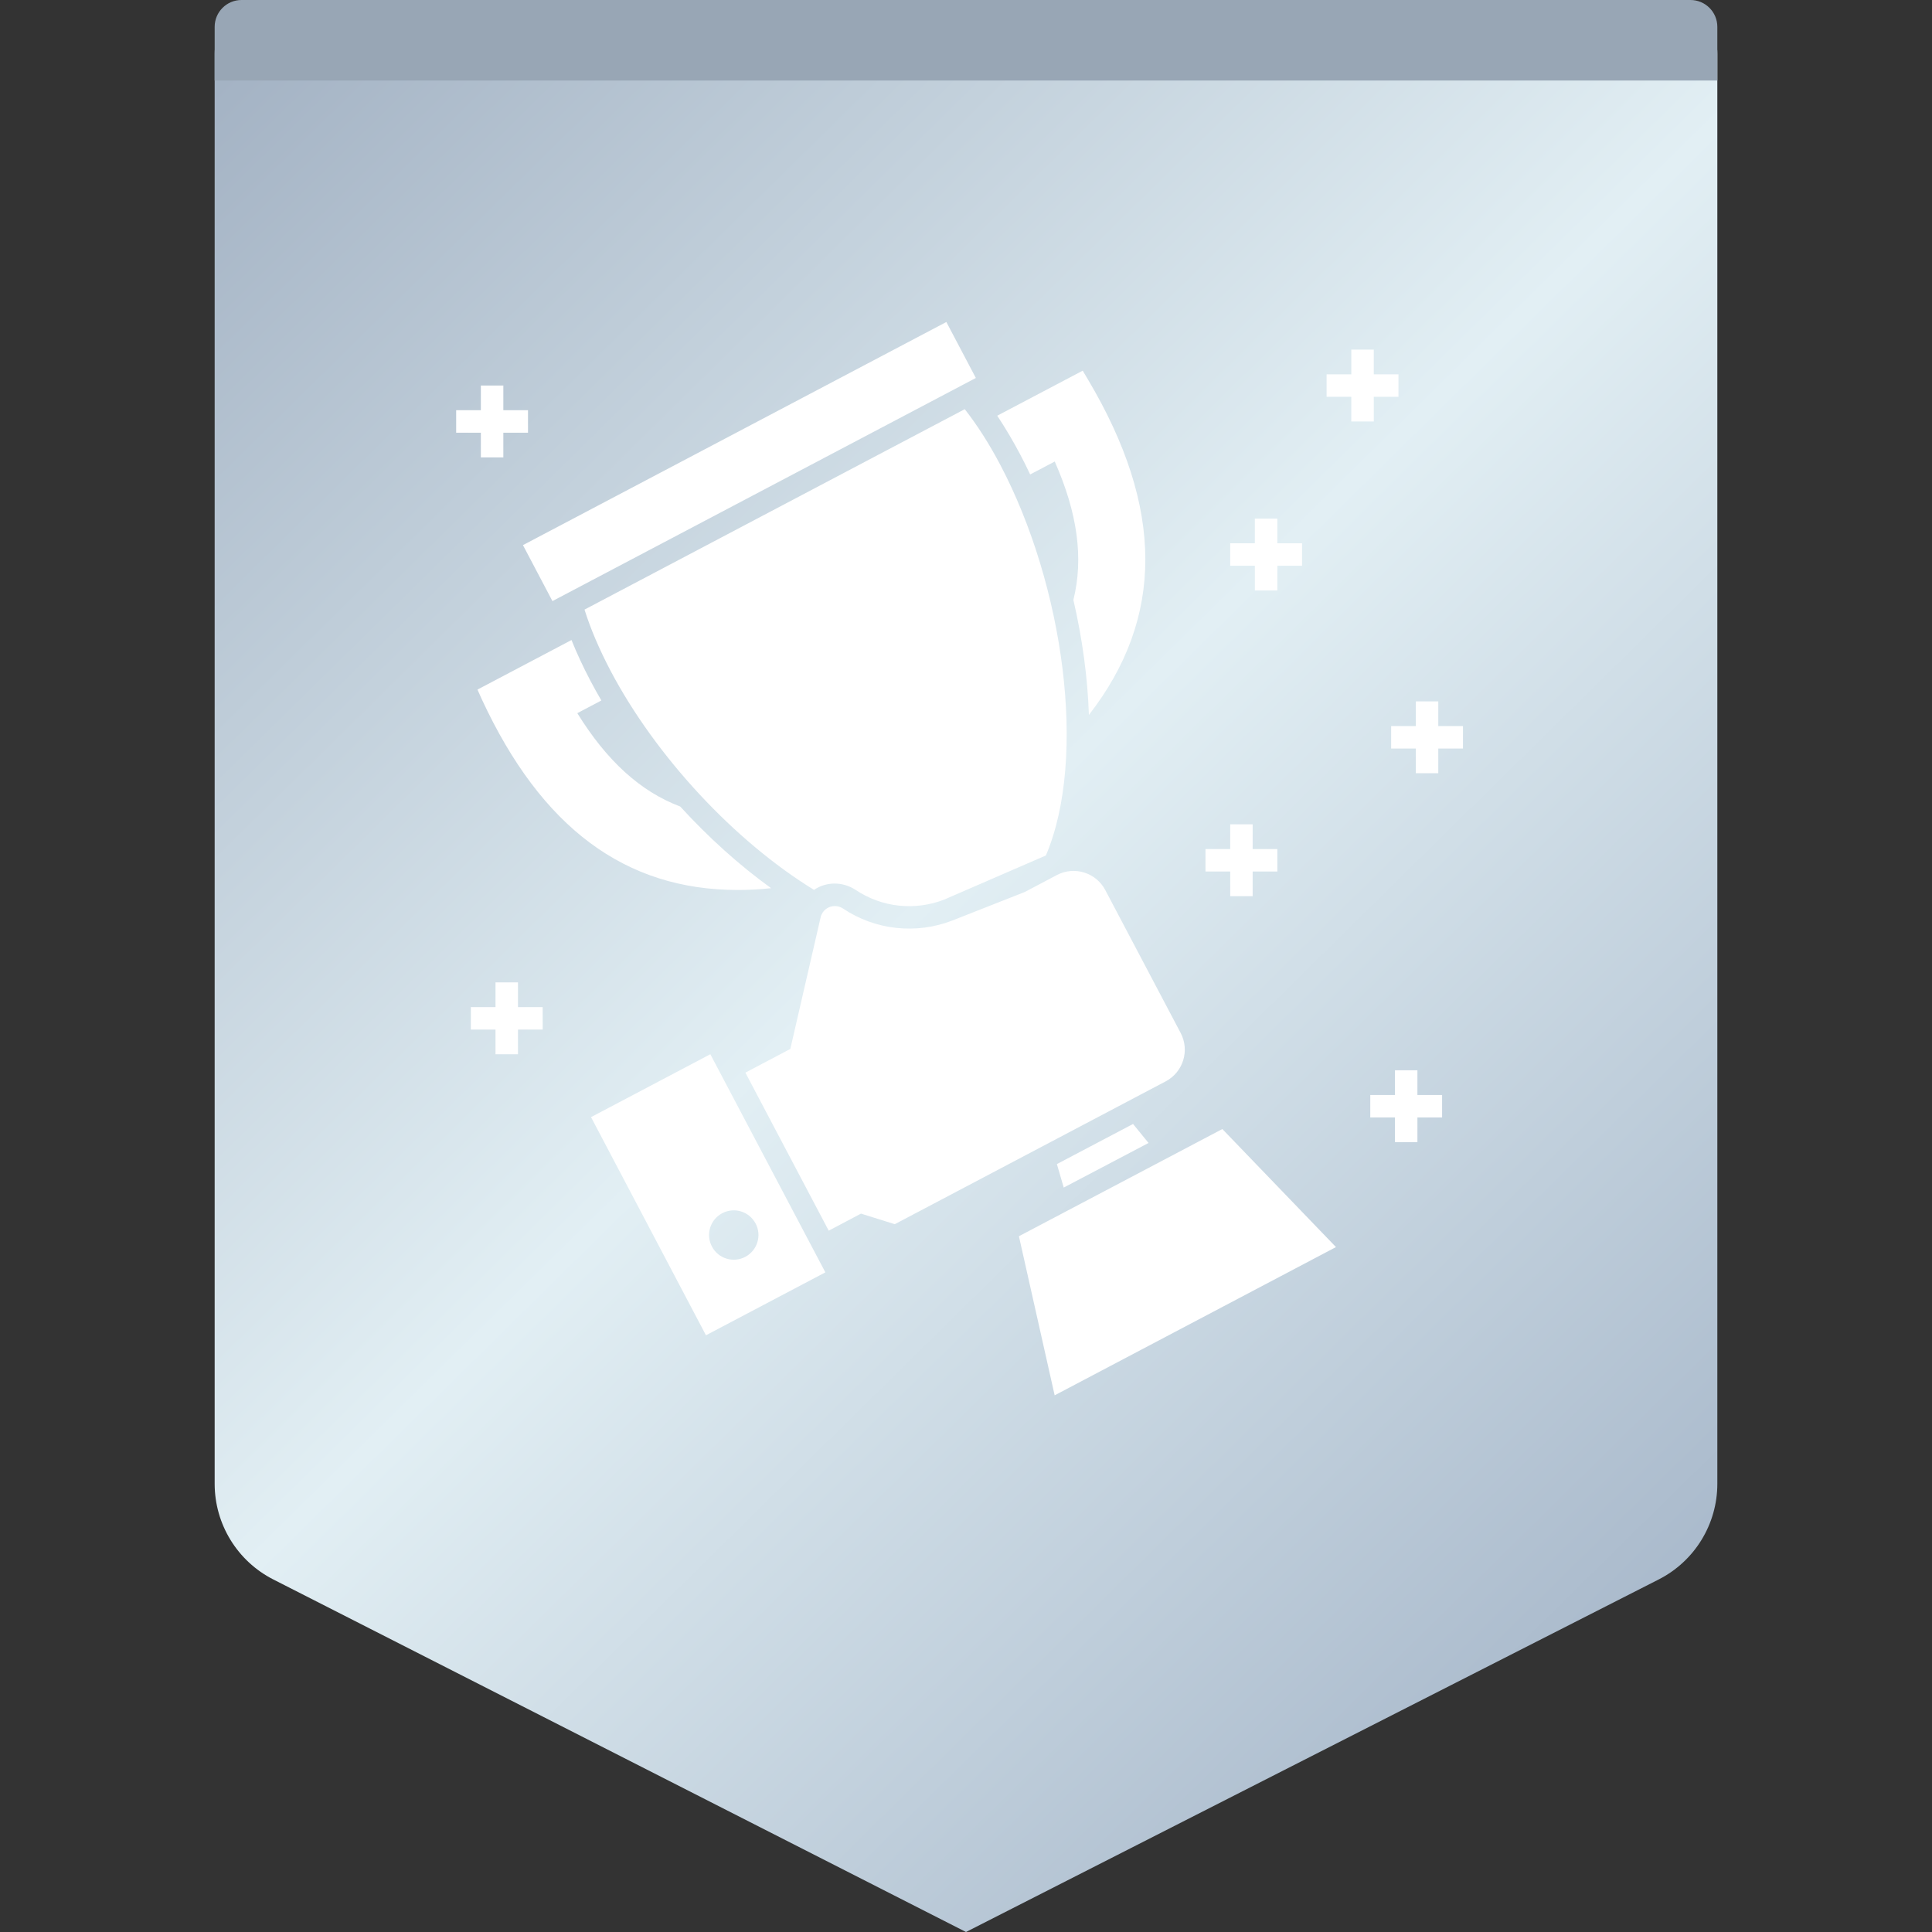 <svg width="72" height="72" viewBox="0 0 72 72" fill="none" xmlns="http://www.w3.org/2000/svg">
<rect x="0" y="0" width="72" height="72" fill="#333333" stroke="none"/>
<path fill-rule="evenodd" clip-rule="evenodd" d="M10 0H62C63.105 0 64 0.895 64 2V55.297C64 56.802 63.155 58.18 61.814 58.862L36 72L10.186 58.862C8.845 58.18 8 56.802 8 55.297V2C8 0.895 8.895 0 10 0Z" fill="url(#paint0_linear_168_15504)"/>
<path fill-rule="evenodd" clip-rule="evenodd" d="M9 0H63C63.552 0 64 0.448 64 1V3H8V1C8 0.448 8.448 0 9 0Z" fill="#98A6B5"/>
<path d="M45.553 42.076L49.788 46.475L39.304 52L37.972 46.071L45.553 42.076ZM26.472 39.288L30.759 47.417L26.309 49.762L22.026 41.632L26.472 39.288ZM28.159 45.597C27.917 45.142 27.363 44.978 26.917 45.212C26.458 45.454 26.297 46.011 26.531 46.454C26.769 46.907 27.325 47.075 27.773 46.84C28.225 46.601 28.397 46.041 28.159 45.597ZM39.387 32.61C40.04 32.267 40.848 32.518 41.191 33.171L44 38.496C44.344 39.149 44.093 39.957 43.439 40.301L33.346 45.622L32.086 45.228L30.884 45.864L27.778 39.974L29.453 39.091L30.583 34.184C30.642 33.925 30.872 33.766 31.111 33.766C31.215 33.766 31.32 33.795 31.416 33.858C32.622 34.666 34.15 34.829 35.498 34.302L38.19 33.242L39.387 32.61ZM42.225 41.887L42.803 42.595L39.642 44.257L39.387 43.382L42.225 41.887ZM52.823 39.887V40.807H53.743V41.644H52.823V42.564H51.986V41.644H51.066V40.807H51.986V39.887H52.823ZM19.304 36.611V37.532H20.224V38.369H19.304V39.289H18.466V38.369H17.547V37.532H18.466V36.611H19.304ZM35.954 15.249C36.419 15.844 36.863 16.535 37.281 17.33C39.634 21.797 40.534 28.215 38.977 31.882C38.977 31.882 38.969 31.885 38.958 31.89L38.843 31.939C38.193 32.221 35.386 33.437 35.192 33.523C34.108 33.946 32.873 33.829 31.872 33.155C31.374 32.836 30.771 32.866 30.336 33.163C27.376 31.35 24.438 28.194 22.75 24.991C22.332 24.192 22.009 23.438 21.783 22.718L35.954 15.249ZM46.683 30.72V31.641H47.603V32.478H46.683V33.398H45.846V32.478H44.925V31.641H45.846V30.72H46.683ZM21.298 23.852C21.494 24.342 21.729 24.849 22.009 25.381C22.135 25.623 22.273 25.866 22.411 26.105L21.515 26.578C22.616 28.357 23.864 29.496 25.35 30.057C26.397 31.204 27.548 32.242 28.737 33.1C28.31 33.146 27.895 33.167 27.498 33.167C23.295 33.167 20.176 30.844 17.957 26.063L17.794 25.699L21.298 23.852ZM53.601 26.138V27.058H54.521V27.895H53.601V28.815H52.764V27.895H51.844V27.058H52.764V26.138H53.601ZM40.35 13.814L40.551 14.153C43.385 18.925 43.393 23.024 40.58 26.645C40.534 25.259 40.337 23.802 40.002 22.358C40.388 20.805 40.157 19.122 39.307 17.2L38.391 17.682C38.273 17.431 38.152 17.184 38.022 16.941C37.75 16.426 37.461 15.94 37.164 15.492L40.35 13.814ZM35.268 12L36.367 14.086L20.588 22.401L19.489 20.315L35.268 12ZM47.603 19.327V20.247H48.523V21.084H47.603V22.005H46.765V21.084H45.846V20.247H46.765V19.327H47.603ZM18.758 14.368V15.288H19.677V16.126H18.758V17.046H17.92V16.126H17V15.288H17.92V14.368H18.758ZM51.197 13.029V13.95H52.117V14.787H51.197V15.707H50.359V14.787H49.439V13.95H50.359V13.029H51.197Z" fill="white"/>
<defs>
<linearGradient id="paint0_linear_168_15504" x1="1" y1="6.5" x2="64" y2="70.5" gradientUnits="userSpaceOnUse">
<stop stop-color="#A0AFC1"/>
<stop offset="0.477" stop-color="#E2EFF4"/>
<stop offset="1" stop-color="#9CADC2"/>
</linearGradient>
</defs>
</svg>
